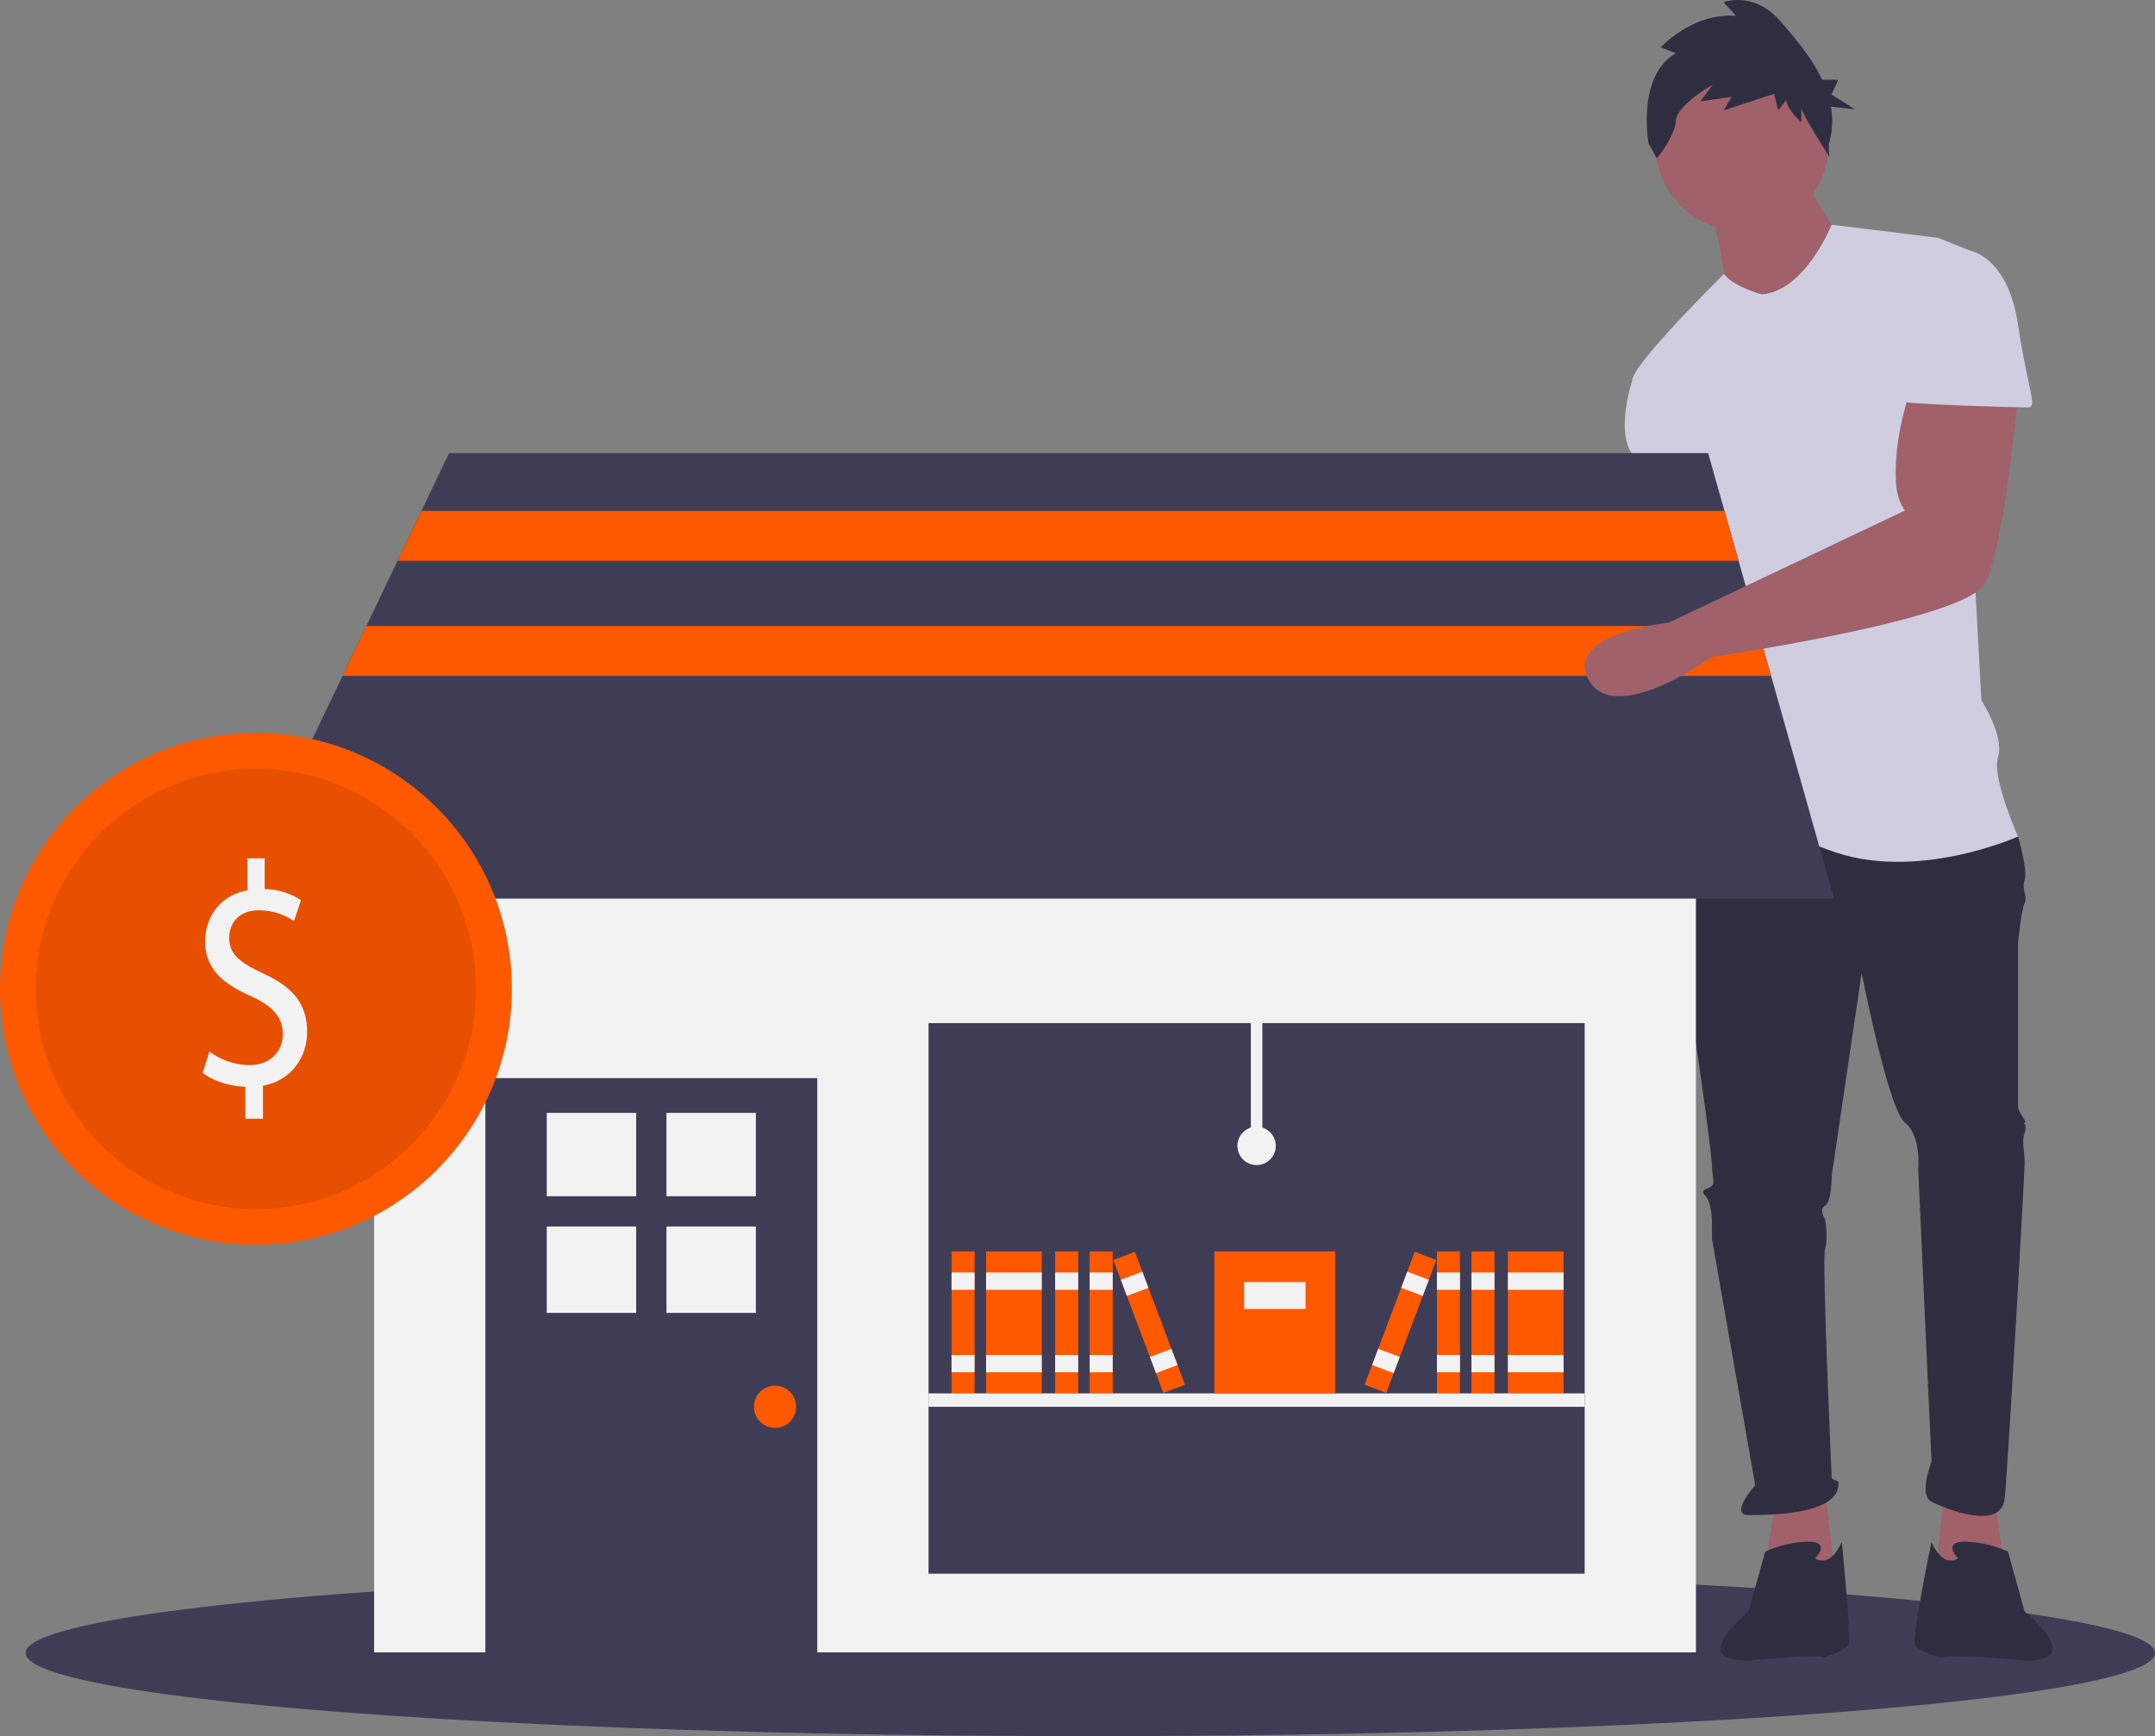   <svg xmlns="http://www.w3.org/2000/svg" width="842" height="678.376" viewBox="0 0 842 678.376">
   
   
   
   <rect x="0" y="0" width="842" height="678.376" fill="#808080" stroke="none"/>
   
   
   
   business_shop   <ellipse cx="426" cy="645.876" rx="416" ry="32.5" fill="#3f3d56">
   </ellipse>
   <polygon points="779.369 585.5 783.268 614.093 755.975 616.692 759.874 581.601 779.369 585.5" fill="#a0616a">
   </polygon>
   <path d="M829.702,303.812s2.599,35.091,2.599,36.391S814.106,431.18,814.106,431.18s-25.993,49.387,0,48.088,18.195-46.788,18.195-46.788l27.293-75.381-11.697-53.286Z" transform="translate(-179 -110.812)" fill="#a0616a">
   </path>
   <polygon points="693.591 585.5 689.692 614.093 716.985 616.692 713.086 581.601 693.591 585.5" fill="#a0616a">
   </polygon>
   <path d="M842.698,428.581l-6.498,9.098s-3.899,38.99,0,51.987,11.697,72.781,11.697,76.68,1.3,6.498,0,7.798-5.199,1.3-2.599,3.899,2.599,10.397,2.599,10.397V594.938l16.896,96.175s-10.397,11.697-2.599,11.697,36.391,0,35.091-12.997l-2.599-1.3s-3.899-85.778-2.599-89.677,0-11.697,0-11.697-2.599-3.899,0-5.199,2.599-11.697,2.599-11.697l11.697-79.28s10.397,53.286,16.896,58.485,5.199,18.195,5.199,18.195l5.199,114.371s-5.199,12.997,0,15.596,27.293,11.697,28.593-1.3,7.798-126.068,7.798-131.266-1.3-7.798,0-11.697-1.3-3.899,0-3.899-2.599-3.899-2.599-6.498V479.268s1.3-12.997,2.599-15.596-1.3-5.199,0-9.098-2.599-16.896-2.599-16.896l-58.485-15.596Z" transform="translate(-179 -110.812)" fill="#2f2e41">
   </path>
   <path d="M888.187,719.706s6.498-6.498-2.599-6.498a42.303,42.303,0,0,0-16.896,3.899l-6.498,23.394S835.55,761.945,865.442,759.346s25.344-.65,25.344-.65,9.098-2.599,10.397-5.199-2.599-40.29-2.599-40.29S894.685,723.605,888.187,719.706Z" transform="translate(-179 -110.812)" fill="#2f2e41">
   </path>
   <path d="M944.072,719.706s-6.498-6.498,2.599-6.498a42.303,42.303,0,0,1,16.896,3.899l6.498,23.394s26.643,21.445-3.249,18.845-29.243-.65-29.243-.65-9.098-2.599-10.397-5.199,6.498-40.29,6.498-40.29S937.574,723.605,944.072,719.706Z" transform="translate(-179 -110.812)" fill="#2f2e41">
   </path>
   <circle cx="680.594" cy="56.536" r="33.791" fill="#a0616a">
   </circle>
   <path d="M847.897,192.041s5.199,25.993,5.199,29.892,22.094,15.596,22.094,15.596l24.694-31.192s-15.596-22.094-15.596-27.293Z" transform="translate(-179 -110.812)" fill="#a0616a">
   </path>
   <path d="M867.392,225.832s-11.328-3.015-14.761-8.006c0,0-35.926,35.299-35.926,41.797l28.593,50.687s0,18.195,2.599,19.495,0,0,0,5.199-7.798,38.99-5.199,44.189,5.199,1.3,2.599,9.098-9.098,49.387-9.098,49.387,23.394-7.798,57.185,5.199,74.081-5.199,74.081-5.199-10.397-23.394-7.798-31.192-6.498-22.094-6.498-22.094l-6.498-119.569s9.098-53.286,2.599-55.886L936.274,203.738l-41.621-5.115S884.288,224.533,867.392,225.832Z" transform="translate(-179 -110.812)" fill="#d0cde1">
   </path>
   <path d="M829.702,250.526l-12.997,9.098s-6.498,19.495,0,28.593,9.098,22.094,9.098,22.094l25.993-2.599Z" transform="translate(-179 -110.812)" fill="#d0cde1">
   </path>
   <path d="M833.794,131.636l-5.862-2.347s12.256-13.493,29.308-12.32l-4.796-5.28s11.723-4.693,22.38,7.626c5.602,6.476,12.084,14.089,16.125,22.664h6.277l-2.62,5.769,9.17,5.769-9.412-1.036a31.921,31.921,0,0,1-.89,14.94l.252,4.56s-10.91-16.879-10.91-19.226v5.867s-5.862-5.28-5.862-8.8l-3.197,4.107-1.599-6.453-19.716,6.453,3.197-5.28-12.256,1.76,4.796-6.453s-13.854,7.627-14.387,14.08c-.533,6.453-7.46,14.666-7.46,14.666l-3.197-5.867S818.341,140.435,833.794,131.636Z" transform="translate(-179 -110.812)" fill="#2f2e41">
   </path>
   <rect x="146.169" y="282.832" width="516.463" height="362.798" fill="#f2f2f2">
   </rect>
   <rect x="189.645" y="421.256" width="129.678" height="226.374" fill="#3f3d56">
   </rect>
   <rect x="213.632" y="434.837" width="34.932" height="32.563" fill="#f2f2f2">
   </rect>
   <rect x="260.405" y="434.837" width="34.932" height="32.563" fill="#f2f2f2">
   </rect>
   <rect x="213.632" y="479.241" width="34.932" height="33.748" fill="#f2f2f2">
   </rect>
   <rect x="260.405" y="479.241" width="34.932" height="33.748" fill="#f2f2f2">
   </rect>
   <circle cx="302.832" cy="549.684" r="8.245" fill="#ff5900">
   </circle>
   <rect x="362.799" y="399.767" width="256.357" height="215.13" fill="#3f3d56">
   </rect>
   <polygon points="716.602 351.134 92.199 351.134 133.831 264.092 143.148 244.603 155.337 219.117 164.654 199.628 175.455 177.051 667.407 177.051 673.786 199.628 679.295 219.117 686.499 244.603 692.008 264.092 716.602 351.134" fill="#3f3d56">
   </polygon>
   <rect x="371.794" y="488.967" width="8.995" height="55.469" fill="#ff5900">
   </rect>
   <rect x="371.794" y="497.213" width="8.995" height="6.746" fill="#f2f2f2">
   </rect>
   <rect x="371.794" y="529.445" width="8.995" height="6.746" fill="#f2f2f2">
   </rect>
   <rect x="385.286" y="488.967" width="21.738" height="55.469" fill="#ff5900">
   </rect>
   <rect x="385.286" y="497.213" width="21.738" height="6.746" fill="#f2f2f2">
   </rect>
   <rect x="385.286" y="529.445" width="21.738" height="6.746" fill="#f2f2f2">
   </rect>
   <rect x="412.271" y="488.967" width="8.995" height="55.469" fill="#ff5900">
   </rect>
   <rect x="412.271" y="497.213" width="8.995" height="6.746" fill="#f2f2f2">
   </rect>
   <rect x="412.271" y="529.445" width="8.995" height="6.746" fill="#f2f2f2">
   </rect>
   <rect x="425.764" y="488.967" width="8.995" height="55.469" fill="#ff5900">
   </rect>
   <rect x="425.764" y="497.213" width="8.995" height="6.746" fill="#f2f2f2">
   </rect>
   <rect x="425.764" y="529.445" width="8.995" height="6.746" fill="#f2f2f2">
   </rect>
   <rect x="623.503" y="599.779" width="8.995" height="55.469" transform="translate(-359.977 151.032) rotate(-20.654)" fill="#ff5900">
   </rect>
   <rect x="617.819" y="609.06" width="8.995" height="6.746" transform="translate(-355.023 148.058) rotate(-20.654)" fill="#f2f2f2">
   </rect>
   <rect x="629.188" y="639.221" width="8.995" height="6.746" transform="translate(-364.93 154.007) rotate(-20.654)" fill="#f2f2f2">
   </rect>
   <rect x="589.173" y="488.967" width="21.738" height="55.469" fill="#ff5900">
   </rect>
   <rect x="589.173" y="497.213" width="21.738" height="6.746" fill="#f2f2f2">
   </rect>
   <rect x="589.173" y="529.445" width="21.738" height="6.746" fill="#f2f2f2">
   </rect>
   <rect x="574.931" y="488.967" width="8.995" height="55.469" fill="#ff5900">
   </rect>
   <rect x="574.931" y="497.213" width="8.995" height="6.746" fill="#f2f2f2">
   </rect>
   <rect x="574.931" y="529.445" width="8.995" height="6.746" fill="#f2f2f2">
   </rect>
   <rect x="561.438" y="488.967" width="8.995" height="55.469" fill="#ff5900">
   </rect>
   <rect x="561.438" y="497.213" width="8.995" height="6.746" fill="#f2f2f2">
   </rect>
   <rect x="561.438" y="529.445" width="8.995" height="6.746" fill="#f2f2f2">
   </rect>
   <rect x="698.462" y="623.016" width="55.469" height="8.995" transform="translate(-296.133 974.883) rotate(-69.346)" fill="#ff5900">
   </rect>
   <rect x="728.508" y="607.936" width="6.746" height="8.995" transform="translate(-278.343 970.441) rotate(-69.346)" fill="#f2f2f2">
   </rect>
   <rect x="717.138" y="638.096" width="6.746" height="8.995" transform="translate(-313.924 979.325) rotate(-69.346)" fill="#f2f2f2">
   </rect>
   <rect x="362.799" y="544.437" width="256.357" height="5.247" fill="#f2f2f2">
   </rect>
   <rect x="474.487" y="488.967" width="47.224" height="55.469" fill="#ff5900">
   </rect>
   <rect x="486.105" y="500.961" width="23.987" height="10.494" fill="#f2f2f2">
   </rect>
   <rect x="488.729" y="399.767" width="4.497" height="47.973" fill="#f2f2f2">
   </rect>
   <circle cx="490.977" cy="447.74" r="7.496" fill="#f2f2f2">
   </circle>
   <polygon points="679.295 219.117 155.337 219.117 164.654 199.628 673.786 199.628 679.295 219.117" fill="#ff5900">
   </polygon>
   <polygon points="692.008 264.092 133.831 264.092 143.148 244.603 686.499 244.603 692.008 264.092" fill="#ff5900">
   </polygon>
   <path d="M925.877,262.223s-7.526,19.353-5.954,38.501a20.293,20.293,0,0,0,3.355,9.587h0L831.073,354.085s-41.662,4.313-31.264,22.509,48.088-9.098,48.088-9.098,98.775-14.296,106.573-28.593,12.997-74.081,12.997-74.081Z" transform="translate(-179 -110.812)" fill="#a0616a">
   </path>
   <path d="M929.776,208.937h19.495s14.296,2.599,18.195,28.593,7.798,32.492,3.899,32.492-50.687-1.3-50.687-2.599S929.776,208.937,929.776,208.937Z" transform="translate(-179 -110.812)" fill="#d0cde1">
   </path>
   <circle cx="100" cy="386.376" r="100" fill="#ff5900">
   </circle>
   <circle cx="100" cy="386.376" r="86" opacity="0.1">
   </circle>
   <path d="M274.879,547.936V535.419c-6.327-.123-12.873-2.355-16.691-5.453l2.618-8.303a26.681,26.681,0,0,0,15.709,5.329c7.746,0,12.982-5.081,12.982-12.145,0-6.816-4.255-11.03-12.328-14.748-11.128-4.957-18-10.658-18-21.44,0-10.287,6.437-18.094,16.473-19.953V446.188h6.764v12.021A26.543,26.543,0,0,1,296.589,462.547l-2.728,8.18a24.107,24.107,0,0,0-13.746-4.214c-8.4,0-11.564,5.701-11.564,10.658,0,6.444,4.036,9.666,13.528,14.128,11.236,5.205,16.909,11.649,16.909,22.679,0,9.79-6,18.962-17.237,21.068v12.89Z" transform="translate(-179 -110.812)" fill="#f2f2f2">
   </path>
  </svg>
